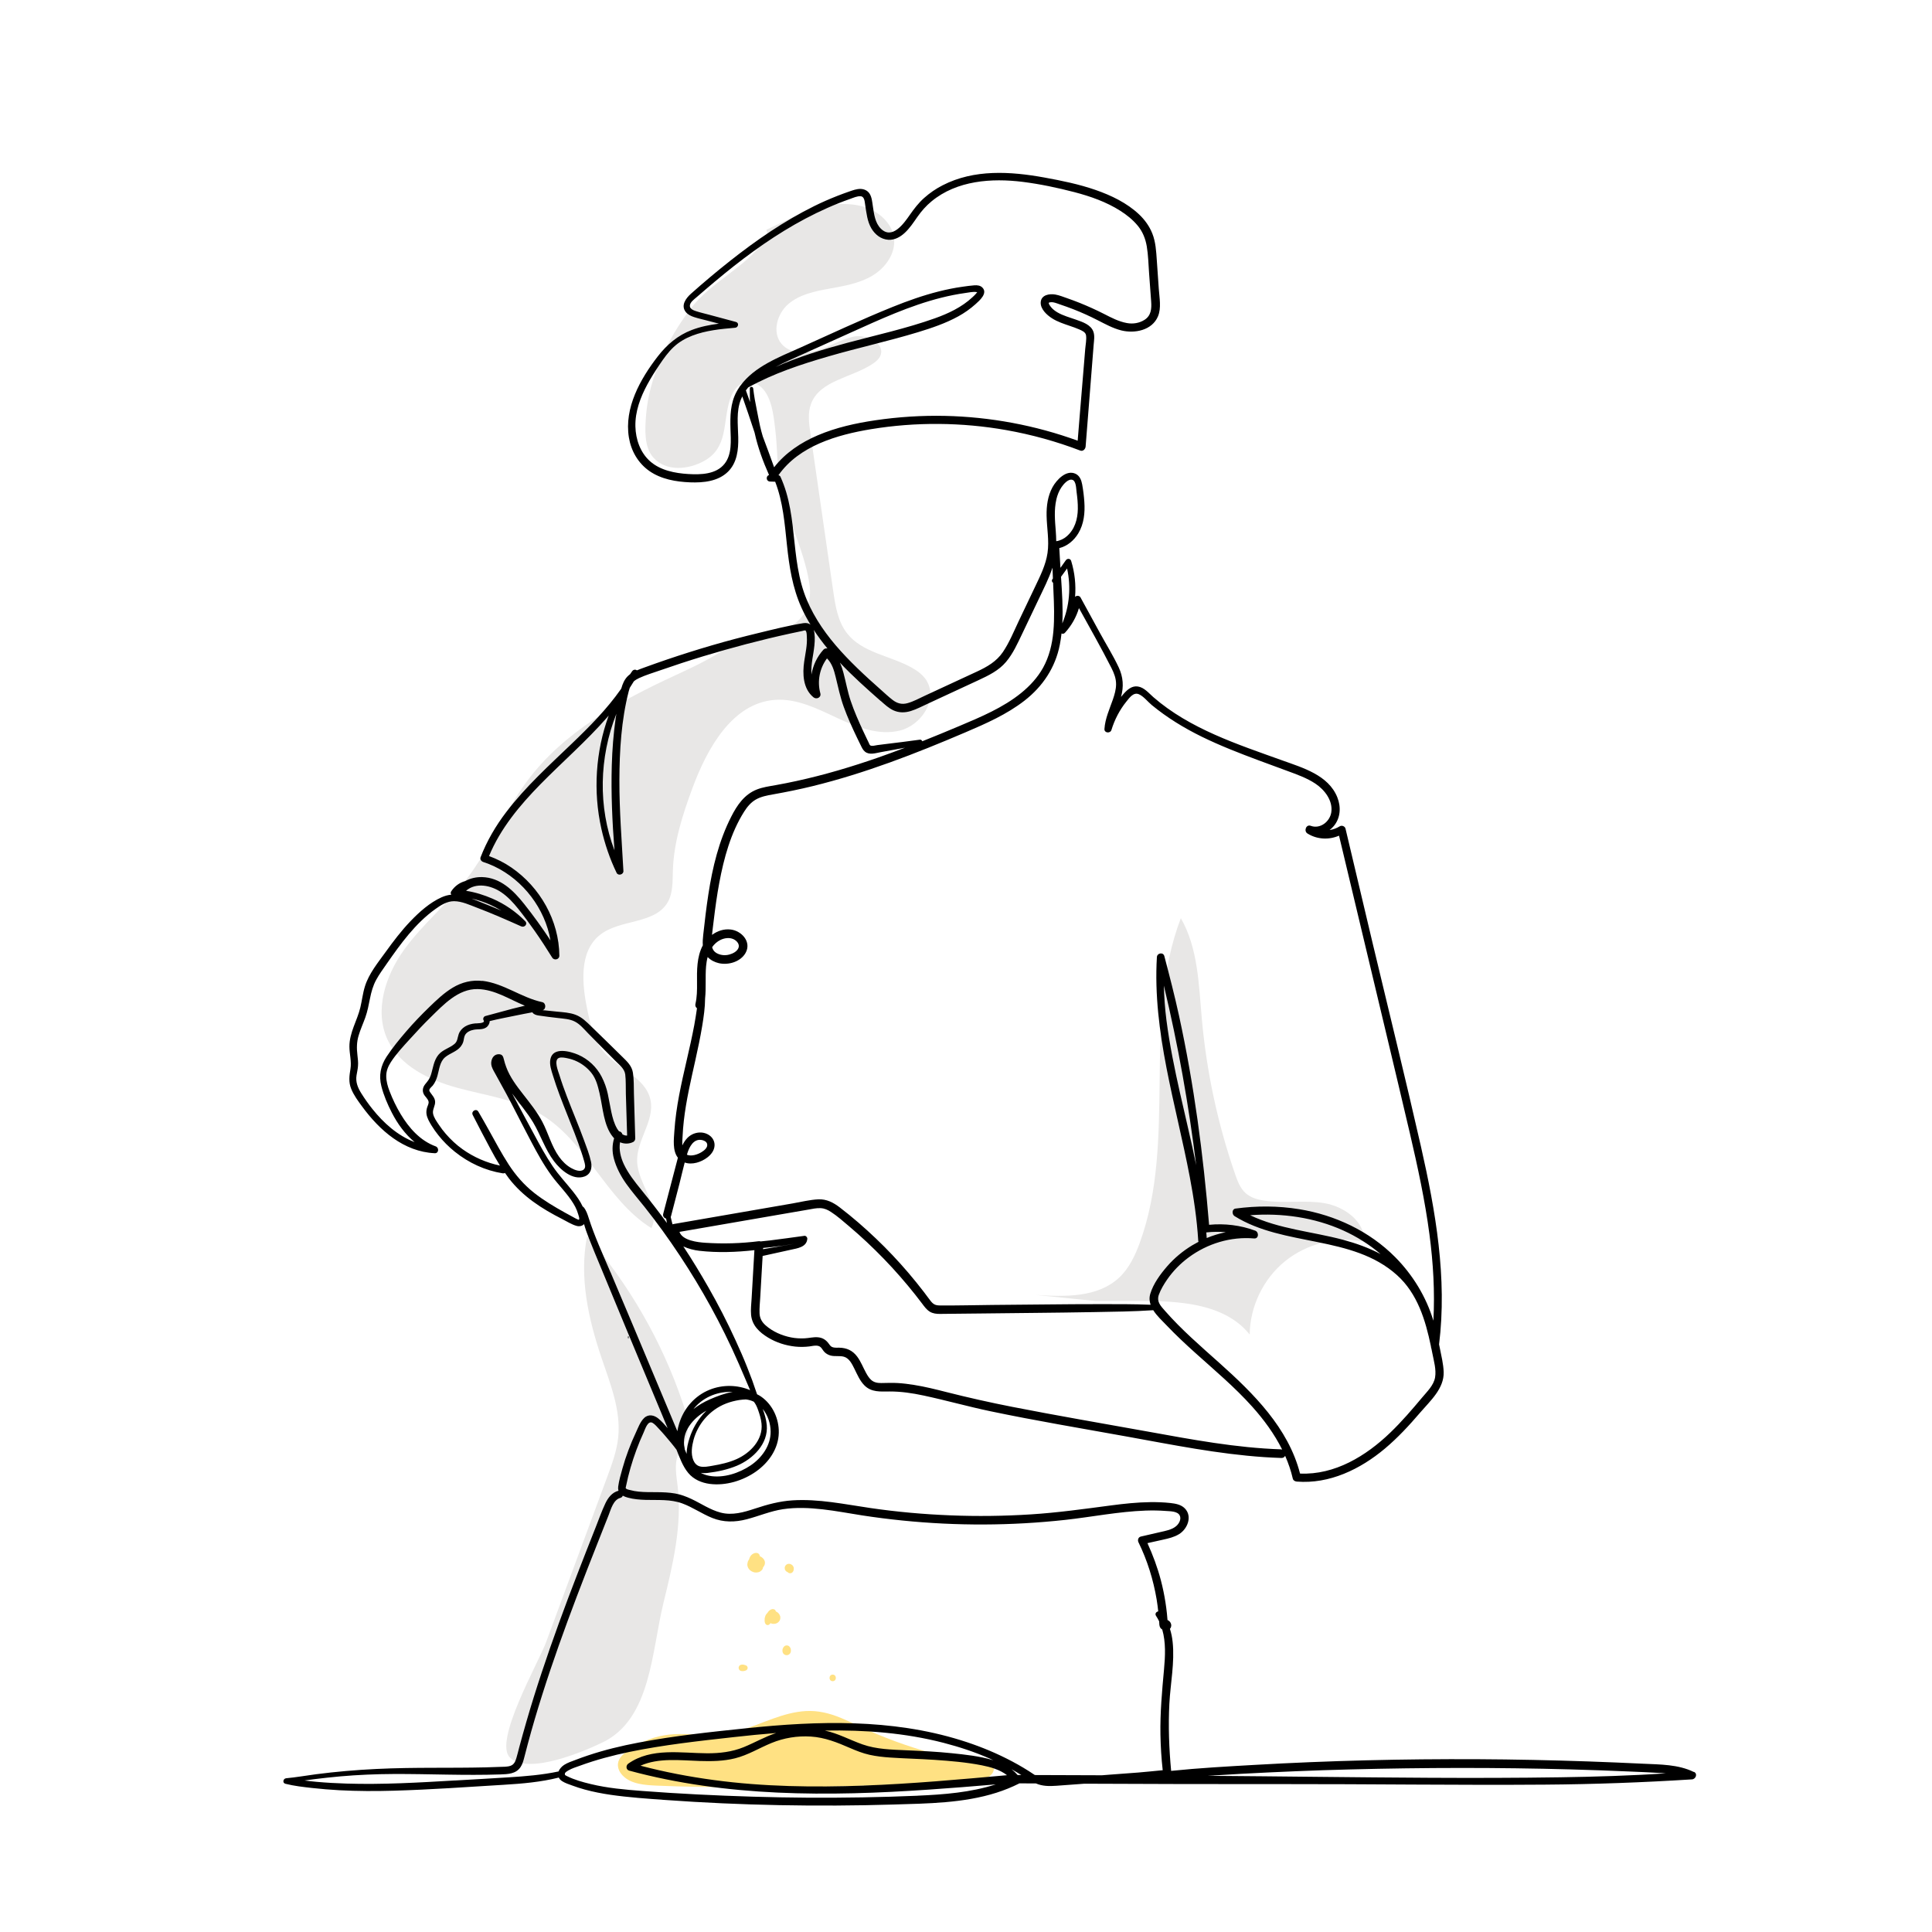 <?xml version="1.0" encoding="UTF-8"?>
<svg id="OBJECTS" xmlns="http://www.w3.org/2000/svg" version="1.1" viewBox="0 0 500 500">
  <!-- Generator: Adobe Illustrator 29.1.0, SVG Export Plug-In . SVG Version: 2.1.0 Build 142)  -->
  <defs>
    <style>
      .st0 {
        fill: #ffe183;
      }

      .st1 {
        fill: #e8e7e6;
      }
    </style>
  </defs>
  <path class="st0" d="M256.89,456.6c-.2-.33-.58-.59-.98-.56-1.79.12-3.57.11-5.35-.01-1.48-.31-2.95-.62-4.42-.98-3.28-.79-6.51-1.74-9.72-2.77-3.21-1.03-6.37-2.2-9.48-3.5-3.12-1.3-6.12-2.85-9.23-4.15-2.93-1.22-5.98-2-9.18-1.81-2.94.17-5.78.99-8.54,1.98-2.84,1.02-5.63,2.21-8.53,3.09-3.05.92-6.05,1.24-9.23,1.11-3.48-.15-6.94-.5-10.41.11-3.07.54-6.06,1.76-8.64,3.52-1.2.81-2.68,1.76-3.13,3.22-.41,1.33.14,2.65,1.06,3.62,2.2,2.32,5.89,2.51,8.88,2.65,7.2.32,14.41.38,21.62.43,7.3.05,14.59,0,21.89-.15,7.29-.15,14.59-.39,21.87-.74,3.57-.17,7.15-.36,10.72-.57,1.88-.11,3.76-.23,5.64-.36,1.44-.1,2.94-.09,4.19-.93,1.09-.73,1.72-1.97.99-3.2Z"/>
  <path class="st0" d="M197.92,404.08c-.12-.48-.46-.85-.86-1.12-.14-.09-.28-.15-.43-.2,0-.08,0-.17-.03-.25-.12-.37-.43-.6-.81-.62-.73-.04-1.42.47-1.72,1.11-.09.18-.16.38-.2.58-.04.05-.09.11-.13.17-.21.3-.28.64-.32.99-.07.57.21,1.21.64,1.59.47.41,1.09.68,1.72.64.35-.03.69-.1.99-.3.23-.15.41-.31.55-.54.09-.15.14-.32.15-.5.01-.01.03-.02.04-.04.38-.41.55-.97.42-1.52Z"/>
  <path class="st0" d="M205.43,405.9c0-.19-.05-.37-.15-.54-.07-.09-.14-.21-.23-.29-.07-.06-.17-.14-.26-.19-.01,0-.03-.02-.05-.02-.17-.1-.36-.15-.56-.15-.2,0-.39.05-.56.15-.07.06-.15.12-.22.17-.14.14-.23.3-.28.49-.05.15-.05.29-.02.44,0,.15.05.28.13.41.1.17.23.3.4.4.07.04.14.06.21.09.01.02.02.03.04.05.11.11.23.18.38.22.15.04.3.04.45,0,.14-.04.27-.11.38-.22.07-.07.13-.15.18-.24.04-.08.09-.19.11-.25.02-.05.02-.13.03-.16,0-.07.02-.14.02-.21,0-.01,0-.03,0-.04,0-.03.01-.06.01-.09Z"/>
  <path class="st0" d="M201.87,418.19c-.07-.26-.23-.51-.41-.7-.18-.19-.42-.35-.68-.46-.02-.12-.07-.23-.14-.32-.14-.18-.31-.24-.53-.27-.45-.06-.95.26-1.23.59-.1.12-.18.24-.25.36-.12.11-.23.24-.33.38-.05.06-.09.13-.13.2-.02.04-.04.07-.05.11-.1.21-.13.37-.15.59.01-.09.02-.18.04-.27-.12.3-.13.61-.13.93,0,.18.01.35.05.52.04.22.14.38.29.54.18.2.54.24.77.1.17-.11.3-.23.4-.41,0,0,0,0,0,0,.14.06.28.11.43.14.46.07.9.05,1.32-.19.38-.21.7-.61.78-1.05.04-.28.05-.51-.02-.78Z"/>
  <path class="st0" d="M204.67,426.78c-.03-.11-.08-.21-.13-.31-.02-.04-.04-.07-.06-.11-.05-.09-.12-.16-.19-.24-.06-.07-.1-.11-.2-.16-.08-.03-.15-.06-.23-.1-.08-.02-.17-.03-.25-.03-.25,0-.52.1-.69.29,0,0-.01.01-.02.02,0,0,0,0-.01.01-.05.07-.11.14-.16.2-.02.04-.04.08-.06.11-.05.1-.1.2-.13.31-.04.14-.04.23-.04.35,0,.05,0,.1,0,.15,0,.15.03.29.09.42.04.14.12.25.23.35.1.11.22.18.35.23.13.07.27.1.42.09.1-.01.19-.03.29-.04.18-.05.35-.15.48-.28.06-.07.11-.15.17-.22.1-.17.15-.35.15-.55,0-.05,0-.1,0-.15,0-.12,0-.21-.04-.35Z"/>
  <path class="st0" d="M193.46,431.45c-.02-.05-.05-.11-.07-.16-.04-.08-.1-.14-.18-.19-.07-.06-.14-.1-.23-.12-.06-.02-.13-.05-.19-.07-.06-.02-.12-.04-.19-.05-.12-.03-.28-.08-.4-.07-.07,0-.14.01-.21.02-.12,0-.22.02-.32.07-.1.03-.19.09-.27.17-.08.08-.14.17-.17.27-.05.1-.08.21-.07.32,0,.07.02.15.03.22.04.14.11.27.22.37l.17.13c.13.08.27.11.42.11.07,0,.14.01.21.02l.23-.03s.02,0,.03,0c.01,0,.03,0,.04,0,.03,0,.07-.02.1-.02.06-.01.12-.03.19-.05.06-.02.13-.05.19-.07.05-.02.11-.05.16-.07.08-.04.14-.1.19-.18.04-.04.07-.09.09-.15.04-.08.06-.17.06-.26,0-.06-.02-.12-.02-.18Z"/>
  <path class="st0" d="M215.5,433.39c-1.09,0-1.09,1.7,0,1.7s1.09-1.7,0-1.7Z"/>
  <path class="st1" d="M239.85,176.21c-.95-1.54-2.47-2.65-4.06-3.52-5.52-3.01-12.59-3.78-16.5-8.7-2.46-3.09-3.1-7.2-3.67-11.11-1.97-13.61-3.93-27.22-5.9-40.83-.36-2.5-.71-5.13.16-7.5,2.27-6.16,10.63-6.78,16.07-10.46.76-.52,1.5-1.14,1.87-1.98,1.41-3.25-3.54-5.74-7-4.97-3.24.72-6.13,2.55-9.31,3.52-3.18.97-7.1.86-9.25-1.67-2.49-2.94-1.19-7.74,1.72-10.27,2.91-2.52,6.88-3.34,10.67-4.02,3.83-.69,7.77-1.36,11.11-3.35,3.34-1.99,6-5.64,5.63-9.51-.39-4.08-4.05-7.25-7.99-8.37s-8.14-.64-12.21-.15l-12.85,6.15c.3.76.26,1.64-.35,2.53-5.12,7.4-13.93,10.82-19.34,17.99-5.91,7.84-10.67,17.58-11.45,27.48-.27,3.47-.59,8.18,1.91,10.98,3.37,3.76,9.24,3.05,13.22.79,6.09-3.47,4.71-9.77,6.52-15.68,1.03-3.37,3.95-6.31,7.53-3.85,3.37,2.32,3.83,7.95,4.27,11.6.55,4.59.42,9.26,1.26,13.81,1.59,8.73,6.03,16.77,7.49,25.47,2.01,11.94-9.47,14-18.5,16.39-.95.34-1.94.63-3,.86-.04,0-.08,0-.12.01-4.03,2.74-8.66,4.91-13.06,6.94-14.39,6.65-28.84,14.62-38.3,27.35-5.92,7.97-9.59,17.44-15.63,25.31-5,6.51-11.5,11.77-16.28,18.44-4.78,6.67-7.68,15.64-4.25,23.09,3.17,6.9,10.79,10.56,18.11,12.55,7.32,2,15.11,2.96,21.62,6.86,11.81,7.07,16.88,22.2,28.59,29.45,2.68-5.41-3.47-11.2-3.69-17.23-.21-5.51,4.6-10.57,3.45-15.96-1.29-6.01-8.82-8.14-12.57-13.01-2.15-2.79-2.95-6.37-3.68-9.82-1.47-6.94-2.37-15.5,3.21-19.89,5.18-4.09,14.12-2.69,17.47-8.38,1.45-2.47,1.27-5.52,1.37-8.38.25-7.3,2.53-14.38,5.07-21.23,3.83-10.34,10.33-22,21.33-22.81,5.64-.42,10.97,2.27,16.09,4.67,5.12,2.4,10.81,4.63,16.29,3.26,5.49-1.36,9.86-8,6.91-12.82Z"/>
  <path class="st1" d="M268.07,335.13c7.55.5,16.05.69,21.57-4.49,2.58-2.42,4.14-5.73,5.35-9.06,9.69-26.65.43-57.48,10.61-83.95,4.44,7.72,4.63,17.06,5.42,25.93,1.22,13.75,4.13,27.34,8.65,40.38.61,1.77,1.31,3.61,2.71,4.86,1.3,1.15,3.05,1.66,4.76,1.92,5.16.8,10.48-.22,15.63.66s10.52,4.74,10.28,9.96c-7.12-1.42-14.83.48-20.47,5.05-5.64,4.57-9.09,11.73-9.16,18.99-6.45-8.07-18.27-8.72-28.6-8.69-3.74,0-7.48.02-11.22.02"/>
  <path class="st1" d="M171.69,414.88c2.43-9.91,4.88-20.07,3.69-30.2-.33-2.78-.91-5.7.13-8.29.51-1.28,1.38-2.38,1.9-3.65,1.27-3.08.33-6.59-.74-9.75-5.35-15.78-13.8-30.5-24.72-43.08-2.11,10.53.31,21.44,3.76,31.61,2.26,6.66,5.01,13.49,4.28,20.49-.37,3.51-1.6,6.87-2.83,10.19-5.27,14.25-10.54,28.5-15.81,42.74-1.98,5.35-13.69,25.72-9.38,29.91,4.77,4.63,19.41-1.7,24.02-3.94,12.53-6.06,12.65-23.63,15.7-36.02Z"/>
  <g>
    <path d="M162.52,346.28s0,.04.02.06c.02.06.11.06.13,0,0-.02.01-.04.02-.06,0-.02,0-.03,0-.05v-.1c0-.07.01-.13.02-.2,0-.05-.05-.1-.1-.1-.05,0-.1.04-.1.1,0,.07,0,.13.01.2,0,.03,0,.07,0,.1,0,.02,0,.03,0,.05Z"/>
    <path d="M438.34,458.58c-4.04-1.97-8.67-1.92-13.06-2.13-4.73-.23-9.45-.42-14.18-.59-9.57-.33-19.15-.53-28.73-.58-19.22-.09-38.44.37-57.62,1.47-7.21.41-14.46.81-21.66,1.55-.54-5.78-.76-11.58-.46-17.38.28-5.29,1.41-10.67.85-15.97-.12-1.17-.35-2.31-.7-3.41.12-.14.22-.29.28-.49.23-.74-.24-1.53-.91-1.79,0-.08,0-.15-.02-.23-.03-.48-.08-.96-.13-1.45-.1-.97-.23-1.94-.38-2.9-.3-1.91-.69-3.81-1.18-5.68-.87-3.31-2.06-6.53-3.48-9.64,1.35-.3,2.7-.6,4.05-.9,1.41-.31,2.85-.65,4.1-1.41,2.21-1.33,3.57-4.65,1.48-6.72-.97-.96-2.36-1.2-3.67-1.35-1.73-.19-3.47-.25-5.2-.23-3.44.04-6.86.41-10.27.86-6.88.91-13.74,1.87-20.67,2.31-6.92.44-13.86.53-20.79.25-6.92-.27-13.83-.89-20.69-1.89-6.69-.97-13.44-2.43-20.24-1.99-3.35.22-6.47,1.07-9.64,2.12-2.89.95-5.9,1.85-8.94,1.04-2.71-.72-5.05-2.35-7.56-3.53-1.33-.62-2.71-1.14-4.16-1.4-1.58-.28-3.18-.34-4.79-.35-1.56-.01-3.12.02-4.67-.14-.76-.07-1.51-.21-2.25-.41-.29-.08-.69-.14-.94-.31-.29-.2-.17-.32-.09-.72.64-3.17,1.55-6.29,2.67-9.32.57-1.55,1.2-3.07,1.89-4.56.39-.84,1.07-3.23,2.35-2.45.62.38,1.12,1.02,1.62,1.54.56.59,1.1,1.2,1.63,1.82.99,1.17,1.99,2.34,2.9,3.56.83,2.08,1.61,4.3,3.05,6.03,1.39,1.67,3.43,2.54,5.55,2.82,4.13.54,8.66-.84,12.03-3.24,3.26-2.32,5.74-5.86,5.84-9.96.09-3.62-1.57-7.29-4.56-9.38-.34-.24-.7-.44-1.06-.61-.45-1.18-.8-2.4-1.24-3.58-.44-1.17-.89-2.34-1.35-3.5-.93-2.36-1.96-4.68-3.02-6.99-2.12-4.64-4.45-9.17-6.98-13.6-2.06-3.6-4.2-7.14-6.49-10.6,1.32.62,2.82.98,4.13,1.13,4.7.54,9.55.37,14.26-.16-.15,2.6-.3,5.19-.45,7.79-.09,1.56-.18,3.12-.27,4.67-.08,1.41-.27,2.88-.14,4.29.26,2.73,2.14,4.5,4.38,5.86,2.14,1.3,4.55,2.07,7.04,2.34,1.23.13,2.46.11,3.69-.04.92-.12,2.25-.51,2.97.27.36.39.59.88.98,1.25.43.41.98.7,1.56.85,1.12.28,2.32-.01,3.42.3,1.4.4,2.12,1.95,2.72,3.15.74,1.49,1.4,3.1,2.6,4.29,1.81,1.8,4.13,1.56,6.49,1.55,2.97-.01,5.91.43,8.8,1.05,5.76,1.23,11.44,2.84,17.21,4.05,11.77,2.47,23.64,4.44,35.47,6.58,11.75,2.12,23.53,4.51,35.47,5.31,1.48.1,2.96.17,4.44.22.49.02.81-.23.97-.57.83,1.89,1.51,3.85,1.98,5.89.11.49.57.75,1.04.79,8.45.68,16.44-3.2,22.78-8.52,3.35-2.81,6.33-6.04,9.17-9.36,2.59-3.02,6.21-6.2,6.06-10.5-.07-2.05-.59-4.1-.98-6.1-.07-.34-.14-.68-.21-1.02,2.13-17.19-.89-34.47-4.69-51.22-3.99-17.57-8.32-35.07-12.5-52.6-2.35-9.88-4.68-19.77-7.02-29.65-.15-.63-.95-.95-1.5-.61-.82.51-1.71.83-2.62.96.38-.29.74-.62,1.05-.99,1.79-2.1,1.95-4.97.95-7.47-2.3-5.76-8.94-7.65-14.25-9.56-11.59-4.17-23.92-8.15-33.37-16.38-1.18-1.03-2.37-2.52-4.02-2.75-1.5-.22-2.65.78-3.59,1.82-.26.29-.51.58-.75.88.74-2.65.58-5.12-.6-7.65-1.44-3.07-3.27-5.99-4.89-8.96-1.66-3.05-3.33-6.1-5-9.15-.27-.49-1.06-.53-1.4-.12.25-3.12-.08-6.28-1.01-9.31-.2-.66-1.01-.7-1.38-.18-.47.66-.94,1.31-1.4,1.97,0-.12-.02-.25-.02-.37-.09-1.58-.18-3.16-.27-4.74,2.09-.53,3.79-1.96,4.92-3.83,1.46-2.43,1.75-5.32,1.56-8.1-.1-1.51-.29-3.04-.56-4.54-.2-1.11-.64-2.26-1.72-2.77-2.41-1.13-4.93,1.6-5.96,3.48-1.23,2.25-1.58,4.84-1.53,7.37.06,3.21.71,6.45.24,9.65-.45,3.08-1.87,5.91-3.2,8.7-1.43,3-2.87,6-4.29,9-1.26,2.67-2.4,5.48-4.06,7.94-1.67,2.46-4.09,3.83-6.73,5.06-2.95,1.38-5.92,2.74-8.87,4.11-1.53.71-3.06,1.42-4.59,2.13-1.47.68-2.94,1.5-4.5,1.93-1.46.4-2.66.07-3.84-.83-1.06-.81-2.04-1.75-3.05-2.64-2.09-1.84-4.15-3.71-6.15-5.65-3.85-3.74-7.49-7.75-10.3-12.35-1.39-2.27-2.58-4.67-3.45-7.19-.95-2.75-1.51-5.62-1.92-8.5-.81-5.82-.99-11.76-2.67-17.42-.41-1.38-.91-2.72-1.5-4.03-.09-.2-.29-.33-.51-.39,5.34-7.62,15.19-10.46,23.95-11.91,11.56-1.9,23.49-1.8,35.02.24,6.53,1.16,12.95,2.93,19.14,5.3.72.27,1.33-.41,1.38-1.05.41-5.02.79-10.04,1.19-15.06.2-2.49.39-4.97.59-7.46.1-1.27.2-2.53.3-3.8.09-1.09.31-2.3-.06-3.37-.63-1.84-2.81-2.54-4.48-3.13-1.62-.58-3.32-1.02-4.82-1.89-.65-.38-1.26-.84-1.73-1.44-.22-.28-.5-.65-.54-1.01,0-.02,0-.03-.01-.04.01,0,.03,0,.05-.02.09-.05.19-.08.29-.1.84-.16,1.8.28,2.57.54,1.14.38,2.27.79,3.39,1.22,2.19.85,4.33,1.82,6.42,2.89,1.96,1,3.92,2.08,6.07,2.62,3.45.86,7.96,0,9.49-3.63.91-2.16.38-4.8.22-7.07-.17-2.5-.35-5-.52-7.5-.16-2.31-.29-4.7-1.16-6.88-.75-1.89-1.95-3.55-3.43-4.95-3.15-2.97-7.2-4.91-11.25-6.32-4.3-1.49-8.79-2.41-13.26-3.22-8.77-1.59-18.17-2.19-26.34,2.02-1.72.88-3.33,1.98-4.77,3.27-1.45,1.29-2.6,2.79-3.7,4.37-1.53,2.2-4.53,6.49-7.48,3.6-1.55-1.53-1.79-3.82-2.1-5.87-.16-1.06-.25-2.29-.84-3.21-.53-.82-1.42-1.21-2.37-1.23-1.01-.01-1.98.36-2.92.68-1.04.36-2.07.74-3.09,1.14-2,.79-3.98,1.65-5.9,2.6-7.83,3.87-15.03,8.84-21.87,14.24-3.43,2.71-6.79,5.54-10.06,8.45-1.34,1.19-2.72,3.07-1.34,4.77.54.66,1.34,1.03,2.13,1.29,1.1.36,2.24.6,3.36.9,1.02.27,2.04.53,3.06.8-2.39.31-4.77.78-7.02,1.64-3.61,1.37-6.45,3.81-8.8,6.84-4.53,5.85-8.72,13.32-7.47,20.97.57,3.48,2.36,6.61,5.26,8.66,3.06,2.15,6.93,2.82,10.59,2.96,3.4.13,7.24-.24,9.79-2.75,2.39-2.35,2.73-5.75,2.66-8.92-.07-3.25-.55-6.69.69-9.79.11-.27.24-.52.36-.78,1.1,3.1,2.14,6.22,3.17,9.34,0,.04.02.08.03.12.82,3.72,2.15,7.35,3.7,10.83-.02.03-.02.06-.04.08-.8.26-.7,1.62.29,1.66.45.02.9.04,1.36.05,2.02,5.21,2.46,10.81,3.04,16.33.59,5.61,1.43,11.11,3.77,16.28.68,1.51,1.47,2.97,2.32,4.37-.45-.35-1.06-.5-1.88-.37-3.93.64-7.84,1.63-11.7,2.57-3.98.96-7.95,2-11.88,3.15-3.93,1.15-7.84,2.38-11.72,3.7-1.9.65-3.79,1.31-5.67,2-.67.25-1.37.49-2.05.78-.37-.25-.92-.24-1.25.23-.18.25-.36.51-.53.77-.25.19-.49.39-.71.62-.8.85-1.23,1.9-1.54,3-.05.09-.1.18-.15.28-3.62,5.15-8.09,9.67-12.64,14.03-5.89,5.65-11.99,11.17-16.96,17.68-2.76,3.61-5.06,7.53-6.7,11.78-.2.51.22,1.06.69,1.21,7.95,2.57,14.26,9.32,16.69,17.27.3.99.54,2,.71,3.01-2.14-3.24-4.41-6.4-6.82-9.43-2.77-3.48-6.16-6.83-10.89-6.94-1.51-.03-3.03.31-4.34,1.03-1.49.4-2.76,1.33-3.64,2.67-.2.3-.15.61.03.85-.85.08-1.69.31-2.52.68-3.05,1.37-5.79,3.82-8.08,6.22-2.34,2.45-4.4,5.16-6.38,7.91-2,2.78-4.34,5.6-5.37,8.91-.56,1.79-.76,3.66-1.19,5.47-.41,1.71-1.11,3.32-1.72,4.96-.61,1.66-1.12,3.39-1.11,5.17.01,1.94.59,3.82.27,5.77-.29,1.8-.52,3.4.19,5.15.67,1.66,1.77,3.15,2.83,4.58,4.54,6.19,10.76,11.71,18.8,12.09,1.07.05,1.15-1.44.24-1.77-4.02-1.47-6.91-4.76-9.06-8.34-1.13-1.88-2.09-3.89-2.88-5.94-.48-1.24-.86-2.58-.86-3.93,0-1.32.48-2.47,1.18-3.57,1.39-2.15,3.21-4.09,4.93-5.98,1.74-1.92,3.5-3.81,5.35-5.62,3.32-3.25,7.17-7.43,12.19-7.33,4.44.09,8.2,2.65,12.23,4.3-1.05.25-2.1.5-3.15.77-2.37.6-4.7,1.31-7.07,1.91-.46.12-.71.71-.45,1.12.53.83-1.9.76-2.24.79-.9.09-1.8.33-2.57.8-.76.47-1.36,1.14-1.65,1.99-.33.94-.27,1.83-1.08,2.52-1.29,1.09-3.05,1.46-4.16,2.81-1.24,1.51-1.39,3.48-1.97,5.28-.3.94-.82,1.56-1.43,2.3-.61.75-.84,1.63-.43,2.53.31.69,1.15,1.27,1.28,2.02.09.47-.21.98-.35,1.42-.19.58-.27,1.16-.19,1.77.16,1.1.77,2.1,1.34,3.04.53.86,1.12,1.68,1.75,2.47,1.25,1.58,2.68,3,4.25,4.26,3.59,2.88,7.83,4.85,12.37,5.58.23.04.43,0,.61-.09.32.47.65.93,1,1.39,3.64,4.74,8.55,7.87,13.81,10.54,1.18.6,2.41,1.4,3.69,1.76.78.22,1.51.03,1.96-.46.33,1.23.77,2.42,1.23,3.61.98,2.54,2.05,5.04,3.09,7.56,2.15,5.2,4.29,10.41,6.46,15.61,3.62,8.68,7.23,17.35,10.85,26.03-.74-.88-1.51-1.74-2.37-2.46-1.13-.94-2.61-1.25-3.74-.14-.99.97-1.54,2.5-2.11,3.73-.72,1.52-1.37,3.07-1.95,4.64-.58,1.54-1.09,3.09-1.53,4.68-.43,1.53-.89,3.11-1.1,4.69-.05.41-.02.75.08,1.06-1.68.44-2.73,1.83-3.43,3.34-.91,1.94-1.63,3.98-2.42,5.98-1.65,4.16-3.28,8.32-4.89,12.49-3.22,8.34-6.32,16.73-9.13,25.22-1.41,4.24-2.74,8.5-3.98,12.79-.63,2.19-1.25,4.38-1.84,6.59-.24.92-.46,1.84-.73,2.75-.26.87-.6,1.7-1.51,2.02-.88.31-1.9.25-2.82.29-1.22.05-2.45.09-3.67.12-2.26.05-4.52.08-6.78.09-4.61.03-9.23,0-13.84.08-5.15.09-10.3.32-15.44.77-2.6.22-5.2.51-7.79.84-2.58.34-5.15.8-7.74,1.04-.78.07-1.04,1.22-.19,1.43,2.26.57,4.6.83,6.92,1.09,2.34.26,4.69.45,7.04.58,4.71.25,9.43.26,14.15.12,9.47-.28,18.94-.95,28.4-1.53,4.81-.29,9.57-.7,14.24-1.87.16.33.43.65.84.92.8.52,1.79.83,2.67,1.15,1.06.4,2.15.74,3.24,1.04,2.2.6,4.44,1.03,6.7,1.36,4.67.67,9.4.99,14.11,1.33,9.82.71,19.65,1.15,29.49,1.34,9.84.19,19.68.14,29.52-.16,8.89-.27,18.14-.34,26.7-3.06,2.01-.64,3.97-1.43,5.86-2.38.02,0,.03-.02.05-.04,1.43,0,2.86.01,4.3.02,1.69.73,3.44.74,5.35.6,2.39-.18,4.79-.35,7.18-.53.02,0,.04,0,.06,0,17,.08,34,.12,51,.1,22.7-.03,45.41.31,68.11.14,12.71-.09,25.42-.56,38.1-1.36.95-.06,1.52-1.45.52-1.93ZM197.39,112.88c-.13-.44-.25-.87-.37-1.31-.48-1.78-.76-3.58-1.14-5.38-.39-1.87-.73-3.74-.95-5.65-.06-.55-.87-.58-.88,0,0,1.17,0,2.35.06,3.52-.36-1.01-.72-2.01-1.07-3.03.18-.26.37-.51.58-.75,6.52-3.63,13.68-5.99,20.83-8.06,7.67-2.23,15.49-3.93,23.13-6.25,3.57-1.09,7.13-2.29,10.41-4.09,1.6-.88,3.11-1.94,4.47-3.16,1.04-.94,3.25-2.83,1.77-4.31-.53-.54-1.34-.62-2.06-.57-1.03.07-2.07.23-3.09.37-2.07.29-4.12.71-6.15,1.22-4.08,1.03-8.05,2.44-11.94,4.01-8.09,3.26-15.99,7-23.95,10.56-5.36,2.4-11.81,4.85-15.4,9.79-.11.09-.2.2-.25.34-.28.41-.54.83-.78,1.27-1.61,3-1.66,6.32-1.56,9.64.09,2.95.43,6.52-1.54,8.99-2.18,2.75-6.16,2.84-9.36,2.65-3.46-.21-7.25-.93-9.92-3.31-2.54-2.26-3.71-5.67-3.79-9.01-.09-3.85,1.29-7.53,3.1-10.88.95-1.75,2.01-3.43,3.12-5.07,1.1-1.63,2.23-3.24,3.67-4.59,2.78-2.62,6.59-3.76,10.27-4.36,1.88-.31,3.77-.47,5.66-.64.82-.07,1.08-1.26.2-1.5-2.36-.63-4.71-1.27-7.07-1.9-1.08-.29-2.19-.54-3.26-.89-.63-.2-1.62-.58-1.6-1.39.03-.92,1.11-1.68,1.74-2.22.77-.67,1.55-1.34,2.32-2,1.62-1.39,3.25-2.75,4.9-4.1,6.56-5.34,13.47-10.28,20.95-14.24,3.73-1.97,7.59-3.71,11.57-5.1.84-.29,1.84-.77,2.75-.69,1,.09,1.02,1.49,1.15,2.25.34,2.07.51,4.23,1.61,6.08.94,1.58,2.45,2.79,4.34,2.93,1.65.12,3.13-.71,4.3-1.8,1.27-1.18,2.25-2.67,3.24-4.09,1.06-1.52,2.26-2.89,3.7-4.07,6.54-5.39,15.53-6.03,23.6-5.02,4.5.57,8.99,1.52,13.37,2.66,4.15,1.09,8.25,2.52,11.89,4.84,1.66,1.06,3.2,2.29,4.46,3.81,1.29,1.55,2.02,3.37,2.36,5.35.39,2.29.43,4.65.6,6.97.18,2.45.36,4.89.54,7.34.13,1.85,0,3.61-1.68,4.71-1.37.89-3.04,1.15-4.63.85-2.12-.39-4.04-1.41-5.94-2.38-2.05-1.04-4.15-1.99-6.29-2.85-1.07-.43-2.16-.83-3.25-1.21-.97-.34-1.97-.74-2.99-.93-1.55-.28-3.73.08-3.81,2.05-.07,1.72,1.59,3.24,2.92,4.09,1.43.92,3.08,1.44,4.67,1.99.78.27,1.57.53,2.33.87.72.32,1.7.69,1.82,1.58.15,1.09-.12,2.33-.21,3.41-.1,1.22-.2,2.44-.3,3.66-.4,4.83-.8,9.67-1.2,14.5-.16,1.89-.31,3.78-.46,5.67-10.99-4-22.65-6.16-34.34-6.42-6.03-.13-12.07.26-18.04,1.14-5.08.75-10.12,1.86-14.87,3.88-4.37,1.86-8.4,4.55-11.31,8.28-.96-2.69-1.95-5.37-2.96-8.05ZM200.63,95.02c2.3-1.23,4.7-2.26,7.07-3.33,4.09-1.84,8.17-3.68,12.26-5.52,7.71-3.47,15.45-7.07,23.68-9.13,2.03-.51,4.08-.92,6.15-1.21.9-.12,2-.38,2.9-.25.05,0,.18.02.24.05-.09,0-.28.31-.31.34-.29.35-.64.66-.97.97-2.74,2.56-6.22,4.2-9.71,5.44-7.41,2.64-15.17,4.33-22.76,6.37-6.3,1.7-12.59,3.6-18.55,6.26ZM182.82,365.08c-.31.3-.61.61-.89.93-1.55,1.78-2.7,3.8-3.44,6.04-.44,1.32-.79,2.78-.79,4.21-.17-.39-.33-.78-.49-1.17,0-.09,0-.19-.03-.3-.96-4.2,2.23-7.81,5.64-9.71ZM179.48,364.65c2.29-2.88,5.8-4.41,9.45-4.44.22,0,.45,0,.67.01-2.05.37-4.08,1.14-5.88,1.93-1.49.65-2.95,1.49-4.24,2.51ZM199.44,370.5c.02,3.6-2.26,6.77-5.15,8.73-3,2.03-7.08,3.37-10.72,2.71-.81-.15-1.55-.4-2.21-.77.57.09,1.17.1,1.79.02,2.58-.31,5.18-.86,7.58-1.87,4.14-1.75,8.14-5.65,7.71-10.51-.13-1.43-.54-2.83-1.05-4.17,1.33,1.62,2.04,3.79,2.05,5.86ZM195.11,362.78s0,0,0,0c.49.62.82,1.37,1.08,2.11.4,1.13.77,2.32.89,3.52.44,4.18-2.86,7.59-6.41,9.19-1.99.9-4.18,1.38-6.32,1.74-1.02.17-2.17.43-3.2.17-.84-.21-1.4-.85-1.72-1.63-.68-1.65-.37-3.65.08-5.32.53-1.93,1.54-3.82,2.83-5.34,1.52-1.79,3.44-3.18,5.64-4.02,1.08-.41,2.23-.7,3.37-.88.56-.09,1.12-.12,1.68-.15.71.08,1.41.27,2.07.6ZM199.27,322.8c2.11-.23,4.21-.52,6.3-.92-.92.21-1.86.34-2.78.49-1.77.29-3.54.61-5.31.92,0-.11.01-.21.02-.32.59-.06,1.19-.11,1.78-.18ZM331.62,375.09c-11.69-.37-23.2-2.55-34.68-4.62-11.67-2.1-23.36-4.1-34.99-6.38-5.71-1.12-11.37-2.39-17.01-3.82-2.79-.71-5.58-1.41-8.43-1.86-1.39-.22-2.78-.4-4.18-.48-1.43-.09-2.85-.01-4.28,0-.97,0-1.88-.15-2.61-.82-.54-.5-.93-1.12-1.28-1.76-.79-1.42-1.35-2.97-2.33-4.27-1.19-1.58-2.71-2.27-4.68-2.3-.51,0-1.06.04-1.56-.09-.56-.14-.78-.5-1.1-.94-.71-.98-1.58-1.55-2.8-1.66-1.16-.11-2.32.22-3.47.27-1.17.06-2.36-.01-3.51-.24-2.37-.47-4.74-1.5-6.56-3.11-.96-.85-1.52-1.81-1.58-3.11-.06-1.39.1-2.8.18-4.18.17-3.01.35-6.02.52-9.03.03-.55.06-1.1.1-1.65,2.44-.52,4.88-1.06,7.31-1.61,1.69-.37,4.1-.67,4.25-2.85.02-.36-.36-.8-.74-.75-3.02.4-6.03.85-9.06,1.21-.77.09-1.54.17-2.31.24-.13-.05-.27-.08-.41-.06-4.6.58-9.25.72-13.88.41-1.97-.13-5.89-.56-6.69-2.82,8.83-1.52,17.65-3.05,26.48-4.58,2.26-.39,4.52-.78,6.79-1.17,1.08-.19,2.19-.45,3.29-.39.98.05,1.83.44,2.64.97,1.66,1.07,3.17,2.43,4.68,3.7,1.56,1.32,3.08,2.67,4.57,4.07,3.04,2.85,5.95,5.85,8.69,8.99,1.34,1.53,2.64,3.1,3.91,4.7.58.73,1.14,1.46,1.7,2.2.59.78,1.17,1.62,2.02,2.15.81.5,1.75.6,2.68.59,1.19,0,2.38-.03,3.57-.04,2.29-.02,4.58-.05,6.88-.07,4.58-.05,9.17-.1,13.75-.15,5.21-.06,10.42-.11,15.63-.21,5.12-.1,10.23-.14,15.34-.49.93,1.48,2.37,2.78,3.5,3.97,2.34,2.46,4.83,4.78,7.35,7.05,5.03,4.53,10.24,8.89,14.76,13.94,3.02,3.37,5.74,7.07,7.75,11.1-.06-.01-.13-.02-.2-.03ZM279.24,157.39c2.83,5.13,5.73,10.23,8.38,15.44.68,1.34,1.24,2.75,1.22,4.28-.01,1.34-.39,2.64-.82,3.9-.88,2.53-2.01,4.94-2.19,7.65-.07,1.07,1.52,1.21,1.81.25.82-2.67,2.12-5.19,3.88-7.36.79-.97,1.82-2.48,3.22-1.88,1.22.52,2.31,1.95,3.33,2.79,3.95,3.26,8.33,5.93,12.93,8.19,4.78,2.34,9.75,4.27,14.74,6.13,2.46.91,4.92,1.81,7.38,2.72,2.5.93,5.07,1.82,7.31,3.31,2.37,1.58,4.56,4.39,4.11,7.41-.37,2.43-2.9,4.41-5.33,3.5-1.19-.45-1.85,1.36-.84,1.99,2.48,1.55,5.54,1.7,8.17.56,4.08,17.04,8.15,34.09,12.2,51.14,2.06,8.68,4.15,17.35,6.17,26.04,2,8.6,3.88,17.25,5.03,26,.98,7.4,1.42,14.89,1.02,22.35-1.86-6.17-5.31-11.83-9.87-16.44-6.67-6.73-15.56-10.91-24.86-12.42-5.47-.89-10.99-.9-16.48-.16-.97.13-.95,1.51-.25,1.95,12.83,8,30.45,4.84,42.04,15.27,5.3,4.77,7.37,11.63,8.78,18.41,0,.08.02.16.03.23.01.15.05.27.1.38.09.43.17.86.26,1.29.38,1.96,1.03,4.14.69,6.15-.35,2.05-2.03,3.64-3.31,5.17-2.63,3.14-5.3,6.26-8.25,9.1-6.3,6.08-14.39,11.02-23.39,10.63-3.03-11.81-12.02-20.7-20.83-28.59-4.85-4.34-9.81-8.6-14.11-13.51-1.14-1.3-2.26-2.4-1.58-4.24.5-1.35,1.29-2.66,2.1-3.84,1.52-2.21,3.44-4.17,5.59-5.76,4.87-3.6,10.9-5.43,16.95-4.91,1.23.1,1.29-1.64.27-2.02-3.81-1.41-7.89-1.9-11.93-1.51-1.5-18.18-3.89-36.27-7.78-54.11-1.13-5.18-2.45-10.29-3.8-15.42-.29-1.11-1.87-.82-1.93.26-1.15,19.42,4.95,38.07,8.52,56.92,1.03,5.43,1.84,10.9,2.18,16.41,0,.13.04.24.08.34-.54.28-1.08.58-1.6.89-2.43,1.46-4.66,3.31-6.52,5.45-1.76,2.03-3.6,4.53-4.37,7.13-.3,1.01-.22,1.94.09,2.82-4.36-.18-8.73-.16-13.1-.16-4.58,0-9.17.03-13.75.08-4.69.04-9.38.09-14.07.13-4.57.04-9.14.18-13.71.13-1.05-.01-1.61-.3-2.26-1.11-.61-.77-1.17-1.57-1.77-2.35-1.3-1.69-2.64-3.35-4.02-4.97-2.65-3.1-5.45-6.07-8.4-8.88-2.98-2.84-6.09-5.55-9.36-8.05-1.64-1.26-3.4-2.19-5.53-2.1-2.23.1-4.49.68-6.69,1.06-10.28,1.78-20.56,3.56-30.85,5.34-.07.01-.14.04-.21.07-.04-.13-.08-.26-.12-.4-.12-.45-.23-.91-.33-1.36-.01-.05-.02-.1-.03-.15.04-.07.07-.15.09-.24.73-2.79,1.47-5.59,2.18-8.39.46-1.81.87-3.65,1.35-5.46,1.92.69,4.3-.11,5.85-1.3,1-.76,1.83-1.82,1.88-3.13.04-1.08-.51-2.04-1.39-2.64-1.81-1.23-4.27-.76-5.71.78-.52.55-.92,1.19-1.24,1.87-.05-.77.02-1.57.06-2.31.06-1.35.17-2.69.32-4.03.6-5.32,1.84-10.55,3-15.77.65-2.95,1.28-5.89,1.77-8.87.38-2.32.73-4.71.74-7.08.29-2.75.02-5.52.25-8.29.07-.8.2-1.62.41-2.41.76.81,1.81,1.34,2.9,1.59,2.46.57,5.63-.35,6.92-2.66,1.59-2.85-1.02-5.72-3.86-6.05-1.75-.21-3.45.37-4.83,1.39.12-1.19.28-2.38.42-3.56.4-3.34.85-6.67,1.47-9.98,1.19-6.31,2.95-12.86,6.41-18.33.78-1.24,1.73-2.4,3.01-3.14,1.36-.79,2.95-1.08,4.48-1.35,3.43-.61,6.84-1.3,10.22-2.13,6.78-1.66,13.44-3.76,20-6.13,6.62-2.39,13.14-5.05,19.62-7.82,5.29-2.26,10.63-4.61,15.21-8.16,4.73-3.67,8.02-8.58,9.17-14.5.19-.96.33-1.93.44-2.91.28.14.61.12.89-.18,1.69-1.85,2.92-4.01,3.62-6.38ZM357.33,324.57c-3.07-1.63-6.41-2.82-9.77-3.72-7.97-2.13-16.54-2.76-24.02-6.35,8.18-.63,16.59.56,24.08,3.94,3.52,1.59,6.79,3.66,9.71,6.14ZM312.19,318.95c1.69-.19,3.38-.2,5.04-.06-1.69.35-3.34.85-4.93,1.51-.03-.48-.07-.97-.11-1.45ZM309.6,301.69c-2.55-12.57-6.09-24.96-7.73-37.7-.38-2.95-.59-5.93-.66-8.91,3.68,15.35,6.45,30.97,8.38,46.61ZM177.78,298.84c.04-.13.07-.26.11-.39.52-1.63,1.56-3.7,3.59-3.44.59.08,1.35.38,1.52,1.02.26.96-.8,1.76-1.51,2.18-1,.6-2.62,1.12-3.71.63ZM184.29,245.15c.54-.79,1.26-1.46,2.19-1.91,1.01-.48,2.28-.67,3.33-.19.89.4,1.73,1.36,1.27,2.36-.4.87-1.44,1.38-2.31,1.62-1.15.32-2.42.19-3.44-.44-.57-.36-.88-.87-1.03-1.45ZM276.16,147.12c1.05,4.75.63,9.71-1.23,14.21.2-4-.08-8.06-.34-12.05.52-.72,1.05-1.44,1.57-2.16ZM273.37,129.29c.27-1.15.69-2.25,1.36-3.23.51-.75,1.71-2.18,2.77-1.89,1.01.28,1,2.29,1.11,3.09.2,1.49.36,2.99.33,4.49-.05,2.65-.8,5.26-2.86,7.04-.77.67-1.72,1.13-2.73,1.27-.01-.87-.05-1.75-.12-2.63-.21-2.73-.47-5.45.15-8.14ZM227.97,181.43c1.02.9,2.04,1.87,3.3,2.43,1.42.64,2.94.61,4.42.16,1.47-.45,2.87-1.19,4.26-1.83,1.49-.69,2.98-1.38,4.46-2.07,2.93-1.36,5.87-2.72,8.8-4.08,2.62-1.22,5.26-2.49,7.15-4.74,1.83-2.17,2.98-4.78,4.2-7.32,1.39-2.91,2.78-5.83,4.17-8.75,1.29-2.73,2.7-5.44,3.65-8.31.04.93.08,1.86.11,2.79-.05.07-.09.13-.14.2-.26.37-.1.72.19.91.03.72.06,1.45.09,2.17.16,3.48.29,6.97-.02,10.44-.3,3.26-1.07,6.51-2.67,9.39-1.42,2.55-3.42,4.7-5.67,6.53-4.7,3.81-10.43,6.19-15.95,8.53-3.2,1.35-6.41,2.68-9.63,3.96-.1-.25-.32-.45-.63-.41-2.97.4-5.95.79-8.93,1.14-.69.08-1.37.17-2.06.26-.47.06-1.45.37-1.87.06-.17-.13-.3-.53-.39-.71-.15-.32-.31-.64-.46-.95-.32-.68-.65-1.35-.96-2.03-1.19-2.55-2.33-5.13-3.23-7.8-.81-2.41-1.24-4.88-1.89-7.33-.23-.89-.53-1.76-.91-2.58,3.34,3.54,7,6.8,10.6,9.96ZM214.15,167.83c-.36-.08-.78.02-1.03.29-1.65,1.81-2.72,4.08-3.12,6.46-.1-1.36.06-2.78.25-4.05.23-1.51,1.03-5.27.34-7.52,1.09,1.67,2.29,3.28,3.56,4.82ZM159.51,184.78c-.06.4-.13.8-.19,1.21-.56,3.99-.87,8.01-.99,12.04-.21,7.35.12,14.71.7,22.04-4.29-11.23-3.96-24.07.46-35.26,0-.01,0-.02.01-.03ZM124.86,253.87c-2.72-.32-5.36.33-7.7,1.74-2.25,1.35-4.18,3.2-6.06,5.02-2.04,1.98-4.03,4.04-5.89,6.2-1.82,2.11-3.63,4.31-5.16,6.64-1.54,2.35-2.05,4.86-1.36,7.6.59,2.37,1.6,4.71,2.71,6.88,1.48,2.88,3.43,5.58,5.91,7.63-4.36-1.65-8.06-4.96-10.96-8.61-1.02-1.28-1.97-2.62-2.84-4.01-.91-1.46-1.52-2.92-1.24-4.67.13-.8.32-1.59.38-2.41.08-.95-.04-1.9-.15-2.83-.21-1.75-.2-3.35.31-5.05.47-1.59,1.17-3.11,1.73-4.67.57-1.6.88-3.25,1.21-4.91.34-1.7.78-3.33,1.62-4.86.79-1.44,1.76-2.77,2.7-4.12,3.6-5.17,7.41-10.46,12.59-14.17,1.43-1.03,3.03-2.05,4.86-2.04,2.01.01,4.05.98,5.9,1.68,3.89,1.47,7.69,3.15,11.48,4.84.84.37,1.75-.6,1.03-1.34-2.41-2.47-5.3-4.45-8.46-5.83-2.14-.93-4.49-1.68-6.86-2.04,2.58-2.26,6.49-1.41,9.13.39,1.7,1.15,3.12,2.71,4.4,4.3,1.48,1.85,2.89,3.77,4.25,5.71,1.58,2.25,3.07,4.55,4.52,6.89.51.82,1.86.51,1.85-.5-.07-9.07-4.98-17.72-12.42-22.82-1.79-1.23-3.74-2.21-5.78-2.96,2.94-7.12,7.95-13.12,13.3-18.58,5.71-5.81,11.89-11.16,17.26-17.3.14-.16.27-.32.41-.48-3.4,9.3-4.06,19.63-1.9,29.28.88,3.93,2.2,7.81,3.95,11.43.41.84,1.81.44,1.76-.48-.43-7.82-1.06-15.63-1.04-23.46.02-7.68.49-15.57,2.41-23.04.08-.3.16-.6.27-.9.36-.55.71-1.11,1.05-1.68.41-.36.89-.63,1.38-.86,1.71-.79,3.56-1.34,5.34-1.96,3.7-1.29,7.42-2.51,11.16-3.65,7.45-2.26,14.98-4.25,22.59-5.91,1.07-.23,2.14-.46,3.21-.68.18-.04.42-.14.6-.12.33.04.09-.05.26.18.23.33.21,1.06.24,1.45.14,2.16-.37,4.27-.68,6.39-.47,3.21-.33,7.05,2.39,9.28.78.64,2.08.06,1.78-1.04-.84-3.1-.19-6.46,1.72-9.02,1.29,1.24,1.84,3.1,2.25,4.81.63,2.61,1.18,5.19,2.09,7.73.99,2.74,2.2,5.4,3.46,8.03.31.64.62,1.27.93,1.9.29.6.56,1.21,1.09,1.65,1.13.94,2.72.4,4.01.16,2.12-.39,4.24-.78,6.37-1.17-2.26.86-4.53,1.7-6.81,2.5-6.96,2.43-14.04,4.54-21.25,6.11-1.82.4-3.65.76-5.49,1.09-1.62.29-3.27.51-4.81,1.12-3.22,1.27-5.09,4.03-6.61,7.01-3.2,6.27-4.86,13.16-5.92,20.08-.54,3.48-.94,6.98-1.33,10.47-.1.92-.18,1.85-.11,2.76,0,0,0,.02-.01.02-1.58,3.01-1.52,6.47-1.49,9.77.02,1.8,0,3.61-.41,5.37-.12.5.08.89.4,1.13-.22,1.45-.43,2.9-.7,4.34-.57,3.05-1.26,6.07-1.96,9.1-1.39,6.03-2.78,12.1-3.19,18.3-.14,2.16-.53,5.11.91,6.94-.34,1.23-.65,2.47-.97,3.7-.96,3.6-1.9,7.21-2.83,10.81-.17.65.25,1.11.75,1.25.06.38.14.76.21,1.13-2.12-2.9-4.31-5.73-6.58-8.52-1.69-2.07-3.44-4.28-4.58-6.71-.8-1.72-1.31-3.76-.97-5.66,1.07.45,2.27.48,3.4-.07.32-.16.54-.57.53-.92-.11-3.86-.23-7.72-.34-11.57-.05-1.79.02-3.66-.26-5.43-.28-1.81-1.54-2.94-2.79-4.17-2.66-2.61-5.31-5.23-7.99-7.81-1.23-1.19-2.43-2.41-4.06-3.02-1.53-.58-3.22-.66-4.84-.82-1.02-.1-2.05-.23-3.08-.32-.2-.02-.41-.03-.61-.04.96-.28.89-1.88-.1-2.09-5.42-1.17-9.95-4.86-15.51-5.52ZM122.09,232.57c.06.01.11.02.17.03,1.57.37,3.11.88,4.58,1.54,1,.45,1.97.96,2.91,1.53-1.61-.68-3.22-1.35-4.84-1.99-.93-.37-1.87-.76-2.82-1.11ZM149.89,315.53c-.07.23-.14.15-.45.03-.31-.12-.61-.3-.9-.46-.78-.42-1.57-.85-2.34-1.28-2.77-1.54-5.53-3.18-8.02-5.15-2.59-2.06-4.73-4.52-6.53-7.29-1.85-2.86-3.45-5.88-5.1-8.85-.9-1.62-1.81-3.23-2.75-4.83-.55-.94-1.94-.11-1.46.85,1.48,2.94,3.03,5.84,4.57,8.75.78,1.47,1.6,2.93,2.48,4.35-3.48-.72-6.79-2.17-9.68-4.23-1.61-1.14-3.06-2.5-4.35-3.99-.63-.73-1.22-1.5-1.76-2.31-.58-.86-1.31-1.86-1.52-2.89-.23-1.11.65-2.11.52-3.24-.1-.88-.68-1.47-1.17-2.16-.17-.24-.39-.5-.31-.8.1-.4.61-.76.87-1.08.59-.73.95-1.6,1.21-2.5.48-1.64.6-3.68,2.01-4.85,1.25-1.04,2.96-1.43,4.01-2.73.29-.37.51-.77.66-1.22.19-.58.17-1.23.47-1.78.45-.82,1.43-1.22,2.3-1.38,1.05-.2,2.2.05,3.15-.57.56-.37.92-1.01.93-1.66,2.13-.53,4.3-.94,6.45-1.38,1.53-.32,3.06-.61,4.6-.9.03.04.05.09.08.13.37.46.96.61,1.52.7,1.64.26,3.29.44,4.94.64,1.48.18,3.12.24,4.47.94,1.33.69,2.34,1.93,3.37,2.99,2.37,2.43,4.78,4.83,7.17,7.24.99,1,2.29,1.96,2.48,3.44.2,1.64.11,3.36.16,5.01.11,3.6.22,7.21.33,10.81-.43.04-.85-.1-1.23-.33-.09-.42-.48-.74-.87-.77-.19-.23-.36-.47-.5-.7-.78-1.33-1.18-2.86-1.5-4.35-.34-1.55-.57-3.11-.91-4.66-.33-1.53-.86-3-1.58-4.4-1.3-2.53-3.48-4.58-6.09-5.71-2.09-.9-6.52-2.1-7.18,1.15-.29,1.44.25,2.91.67,4.27.52,1.68,1.09,3.35,1.71,5,1.23,3.31,2.6,6.56,3.86,9.85.63,1.64,1.24,3.3,1.79,4.97.25.75.49,1.51.7,2.27.18.65.52,1.64-.08,2.18-.87.78-2.44.11-3.27-.36-1.25-.7-2.29-1.74-3.12-2.9-1.97-2.73-2.8-6.14-4.36-9.09-1.35-2.56-3.17-4.81-4.94-7.08-1.7-2.17-3.43-4.45-4.39-7.06-.24-.65-.45-1.31-.61-1.99-.18-.78-.4-1.34-1.32-1.34-1.59,0-2.24,1.79-1.85,3.1.24.79.72,1.52,1.11,2.25.45.82.9,1.64,1.35,2.46.9,1.64,1.81,3.27,2.66,4.93,1.69,3.28,3.37,6.56,5.09,9.83,1.61,3.06,3.28,6.1,5.33,8.89,1.81,2.46,4.06,4.61,5.65,7.23.34.56.64,1.13.88,1.74.13.34.25.68.35,1.03.08.3.34.95.24,1.25ZM157.98,329.24c-1.97-4.65-4.12-9.28-5.65-14.1-.31-.97-.63-1.92-1.28-2.71-.07-.08-.15-.13-.24-.16-.65-1.41-1.59-2.72-2.51-3.88-1.76-2.22-3.71-4.26-5.3-6.62-1.75-2.58-3.24-5.32-4.71-8.07-1.75-3.28-3.55-6.53-5.28-9.81-.16-.3-.3-.6-.46-.89,1.82,2.53,3.9,4.93,5.43,7.49,1.96,3.29,3.08,6.97,5.41,10.05,1.67,2.21,4.84,5.03,7.87,3.94,1.64-.59,2.04-2.21,1.7-3.78-.41-1.93-1.16-3.83-1.84-5.67-1.38-3.77-2.96-7.46-4.39-11.21-.71-1.85-1.38-3.72-1.96-5.61-.28-.92-1.51-3.78-.17-4.4.64-.29,1.68-.05,2.34.09.82.17,1.63.44,2.38.8,1.43.69,2.69,1.68,3.69,2.91,1.25,1.55,1.71,3.41,2.15,5.31.46,1.97.7,3.97,1.15,5.94.44,1.9,1.07,3.91,2.35,5.42.09.11.18.21.28.3-.52,1.71-.55,3.44-.07,5.25.6,2.29,1.81,4.57,3.17,6.49,1.48,2.09,3.17,4.02,4.76,6.02,1.61,2.02,3.16,4.08,4.68,6.17,6.1,8.44,11.5,17.34,16.11,26.67,1.28,2.58,2.49,5.19,3.64,7.83.59,1.35,1.18,2.7,1.75,4.07.37.9.78,1.79,1.15,2.69-3.3-1.4-7.1-1.46-10.45-.12-3.85,1.54-6.7,4.8-7.91,8.75-.2.66-.36,1.32-.47,1.99-3.77-8.98-7.54-17.96-11.3-26.94-1.99-4.75-4.01-9.48-6.01-14.23ZM117.73,460.78c-9.33.55-18.69,1.1-28.04.81-2.58-.08-5.16-.22-7.74-.45-1.05-.09-2.09-.22-3.14-.35.79-.11,1.58-.22,2.36-.32,2.31-.29,4.63-.54,6.95-.75,4.57-.4,9.14-.59,13.72-.61,9.23-.04,18.45.43,27.68.11,1.93-.07,4-.12,5.19-1.89.5-.74.74-1.62.96-2.47.3-1.15.59-2.3.9-3.44,1.15-4.32,2.42-8.6,3.77-12.86,2.7-8.52,5.73-16.94,8.9-25.3,1.78-4.69,3.61-9.37,5.46-14.04.94-2.38,1.89-4.75,2.82-7.13.59-1.5,1.21-3.96,3.01-4.43.35-.09.55-.32.64-.58.4.22.86.38,1.33.51,1.49.41,3.06.53,4.6.58,3.18.09,6.41-.21,9.46.91,2.71.99,5.1,2.7,7.78,3.77,2.91,1.16,5.88,1.12,8.89.34,3.16-.82,6.15-2.12,9.39-2.61,3.4-.51,6.86-.35,10.26.03,3.45.39,6.86,1.05,10.29,1.58,3.45.53,6.92.97,10.4,1.32,13.98,1.42,28.11,1.37,42.08-.16,6.93-.76,13.82-2.16,20.8-2.41,1.78-.06,3.57-.04,5.35.1,1.04.08,2.92.04,3.5,1.14.5.96-.18,2.17-.92,2.79-1.12.94-2.68,1.2-4.06,1.52-1.69.39-3.39.78-5.08,1.17-.68.16-.88.93-.6,1.49,2.28,4.66,3.84,9.67,4.7,14.79.17,1.02.3,2.05.41,3.08-.52.1-.94.61-.55,1.19.3.45.56.92.79,1.4,0,.02,0,.04,0,.06.04.56,0,1.15.33,1.63.13.18.29.32.47.43.95,3.29.77,6.91.46,10.28-.52,5.65-1.03,11.24-.93,16.92.06,3.07.24,6.14.59,9.2-2.11.19-4.21.44-6.32.6-2.5.19-4.99.37-7.49.56-.64.05-1.28.1-1.91.15-5.79-.02-11.58-.04-17.37-.06-.55-.34-1.08-.72-1.62-1.06-1.84-1.16-3.74-2.23-5.68-3.2-3.84-1.93-7.85-3.51-11.95-4.78-17.91-5.55-36.87-5-55.31-3.08-9.34.97-18.76,1.96-27.99,3.72-4.44.84-8.85,1.9-13.14,3.34-1.05.35-2.09.72-3.12,1.12-1.01.39-2.12.73-3.02,1.32-.64.42-1.17,1.03-1.44,1.69-4.22.9-8.58,1.25-12.88,1.52-4.64.3-9.29.55-13.93.82ZM257.2,455.6c-.14-.04-.28-.09-.42-.14-3.38-.99-6.97-1.37-10.46-1.73-3.91-.41-7.84-.59-11.77-.76-3.82-.17-7.69-.24-11.33-1.52-3.29-1.16-6.31-2.85-9.74-3.58,10.36-.19,20.71.58,30.78,3.19,4.05,1.05,8.04,2.37,11.87,4.05.36.16.71.33,1.07.5ZM237.5,464.73c-9.48.41-18.96.56-28.45.51-9.53-.06-19.05-.36-28.57-.84-4.76-.24-9.51-.54-14.26-.9-4.48-.34-8.97-.73-13.34-1.79-2.08-.5-4.27-1.1-6.19-2.07-.18-.09-.42-.19-.51-.37.03-.11.03-.22.01-.34.16-.31.65-.6.89-.74.94-.55,2.05-.88,3.07-1.25,4.16-1.52,8.44-2.65,12.77-3.55,8.87-1.83,17.93-2.82,26.92-3.82,3.66-.41,7.34-.78,11.03-1.07-2.91.96-5.57,2.51-8.42,3.67-3.03,1.23-6.18,1.59-9.43,1.58-6.8-.03-14.45-1.52-20.41,2.67-.68.47-.64,1.59.24,1.82,12.51,3.39,25.42,5.08,38.36,5.68,13.1.61,26.23.12,39.31-.78,5.73-.39,11.46-.85,17.18-1.34-6.49,2.09-13.42,2.63-20.21,2.92ZM223.59,462.11c-12.93.47-25.96.3-38.8-1.43-6.41-.86-12.77-2.07-19.03-3.72,4.7-2.09,10.25-1.38,15.29-1.22,3.07.1,6.18.06,9.18-.69,3.34-.83,6.27-2.67,9.42-3.96,3.24-1.33,6.71-1.89,10.2-1.67,3.63.23,6.84,1.53,10.13,2.96,1.64.71,3.3,1.37,5.04,1.76,1.76.39,3.56.59,5.35.71,3.83.26,7.67.34,11.5.6,4.08.28,8.2.62,12.22,1.41,2.27.45,4.69,1.12,6.52,2.56-12.33,1.11-24.67,2.23-37.04,2.68ZM264.31,459.37c-.31,0-.61,0-.92,0,0,0-.02,0-.03,0-.48-.55-1.01-1.05-1.58-1.49.86.47,1.7.98,2.53,1.49ZM403.88,459.96c-11.33.17-22.66.19-33.99.13-19.1-.1-38.19-.37-57.28-.51,2.83-.18,5.67-.36,8.5-.51,9.51-.51,19.02-.91,28.54-1.15,18.93-.48,37.85-.52,56.78,0,5.31.14,10.61.34,15.92.57,2.59.11,5.18.22,7.77.38.33.02.65.05.98.07-9.06.61-18.13.88-27.21,1.02Z"/>
  </g>
</svg>